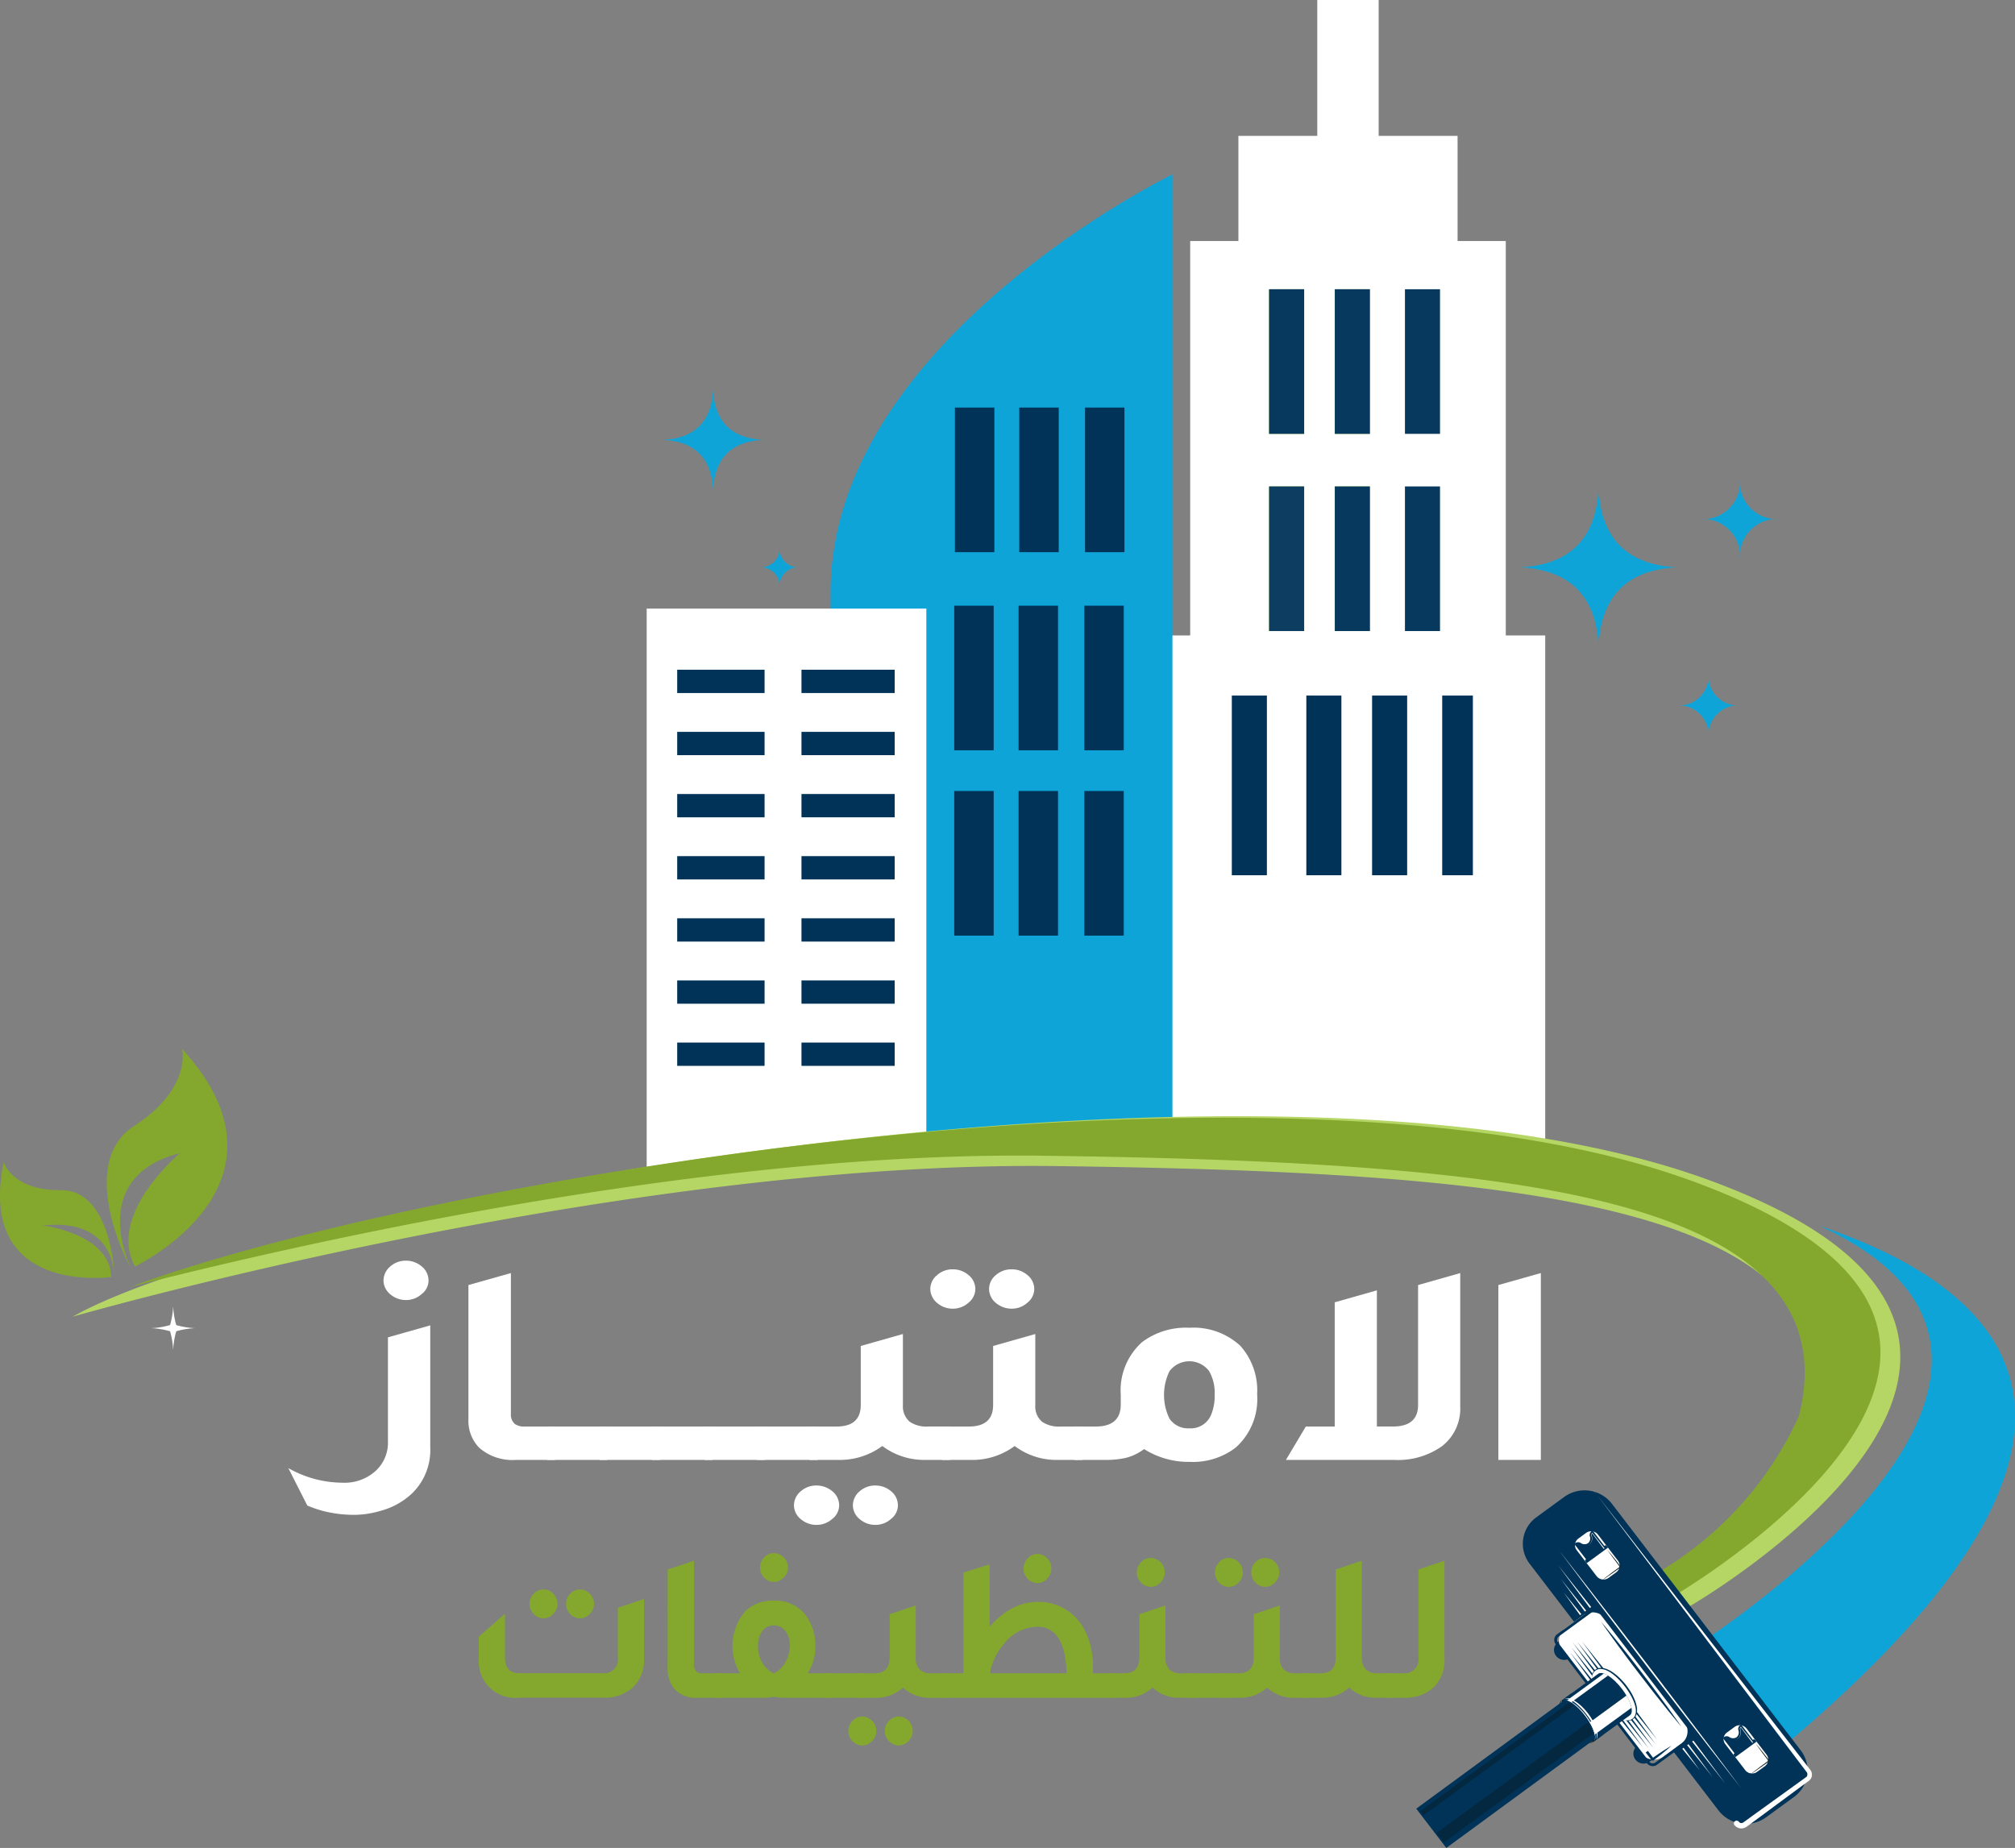 <svg xmlns="http://www.w3.org/2000/svg" width="165.728" height="152" viewBox="0 0 165.728 152">
  <rect x="0" y="0" width="165.728" height="152" fill="#808080" stroke="none"/>
  <g id="Group_116" data-name="Group 116" transform="translate(0 0)">
    <path id="Path_168" data-name="Path 168" d="M170.705,0V11.175h-6.488v8.651h-3.965V52.268h-3.6V95.524h32.8V52.268h-3.244V19.826h-3.965V11.175h-6.489V0Z" transform="translate(-62.362 0)" fill="#fff"/>
    <rect id="Rectangle_66" data-name="Rectangle 66" width="2.884" height="11.895" transform="translate(109.785 23.791)" fill="#96c33d"/>
    <rect id="Rectangle_67" data-name="Rectangle 67" width="2.884" height="11.895" transform="translate(104.379 23.791)" fill="#96c33d"/>
    <rect id="Rectangle_68" data-name="Rectangle 68" width="2.884" height="11.895" transform="translate(104.379 40.012)" fill="#96c33d"/>
    <rect id="Rectangle_69" data-name="Rectangle 69" width="2.884" height="11.895" transform="translate(109.785 40.012)" fill="#96c33d"/>
    <rect id="Rectangle_70" data-name="Rectangle 70" width="2.523" height="14.779" transform="translate(118.617 57.213)" fill="#003357"/>
    <rect id="Rectangle_71" data-name="Rectangle 71" width="2.884" height="14.779" transform="translate(112.85 57.213)" fill="#003357"/>
    <rect id="Rectangle_72" data-name="Rectangle 72" width="2.884" height="14.779" transform="translate(107.442 57.213)" fill="#003357"/>
    <rect id="Rectangle_73" data-name="Rectangle 73" width="2.884" height="14.779" transform="translate(101.314 57.213)" fill="#003357"/>
    <rect id="Rectangle_74" data-name="Rectangle 74" width="2.884" height="11.895" transform="translate(115.553 40.012)" fill="#06395d"/>
    <rect id="Rectangle_75" data-name="Rectangle 75" width="2.884" height="11.895" transform="translate(109.785 40.012)" fill="#06395d"/>
    <rect id="Rectangle_76" data-name="Rectangle 76" width="2.884" height="11.895" transform="translate(104.379 40.012)" fill="#0d3e61"/>
    <rect id="Rectangle_77" data-name="Rectangle 77" width="2.884" height="11.895" transform="translate(115.553 23.791)" fill="#06395d"/>
    <rect id="Rectangle_78" data-name="Rectangle 78" width="2.884" height="11.895" transform="translate(109.785 23.791)" fill="#06395d"/>
    <rect id="Rectangle_79" data-name="Rectangle 79" width="2.884" height="11.895" transform="translate(104.379 23.791)" fill="#06395d"/>
    <g id="Group_115" data-name="Group 115">
      <g id="Group_117" data-name="Group 117">
        <path id="Path_169" data-name="Path 169" d="M113.49,105.16V58.224c0-20.714,28.121-34.393,28.121-34.393V105.16Z" transform="translate(-45.181 -9.487)" fill="#0fa4d8"/>
        <rect id="Rectangle_80" data-name="Rectangle 80" width="2.523" height="11.535" transform="translate(73.378 65.245)" fill="#0fa4d8"/>
        <rect id="Rectangle_81" data-name="Rectangle 81" width="3.244" height="11.895" transform="translate(89.239 33.524)" fill="#003357"/>
        <rect id="Rectangle_82" data-name="Rectangle 82" width="3.244" height="11.895" transform="translate(83.832 33.524)" fill="#003357"/>
        <rect id="Rectangle_83" data-name="Rectangle 83" width="3.244" height="11.895" transform="translate(78.539 33.524)" fill="#003357"/>
        <rect id="Rectangle_84" data-name="Rectangle 84" width="3.244" height="11.895" transform="translate(89.182 49.821)" fill="#003357"/>
        <rect id="Rectangle_85" data-name="Rectangle 85" width="3.244" height="11.895" transform="translate(83.775 49.821)" fill="#003357"/>
        <rect id="Rectangle_86" data-name="Rectangle 86" width="3.244" height="11.895" transform="translate(78.482 49.821)" fill="#003357"/>
        <rect id="Rectangle_87" data-name="Rectangle 87" width="3.244" height="11.895" transform="translate(89.182 65.064)" fill="#003357"/>
        <rect id="Rectangle_88" data-name="Rectangle 88" width="3.244" height="11.895" transform="translate(83.775 65.064)" fill="#003357"/>
        <rect id="Rectangle_89" data-name="Rectangle 89" width="3.244" height="11.895" transform="translate(78.482 65.064)" fill="#003357"/>
        <rect id="Rectangle_90" data-name="Rectangle 90" width="3.244" height="11.895" transform="translate(62.964 54.694)" fill="#fff"/>
        <rect id="Rectangle_91" data-name="Rectangle 91" width="3.244" height="11.895" transform="translate(57.671 54.694)" fill="#fff"/>
        <rect id="Rectangle_92" data-name="Rectangle 92" width="23" height="46" transform="translate(53.188 50.06)" fill="#fff"/>
        <rect id="Rectangle_93" data-name="Rectangle 93" width="7.667" height="1.916" transform="translate(65.919 55.088)" fill="#003357"/>
        <rect id="Rectangle_94" data-name="Rectangle 94" width="7.187" height="1.916" transform="translate(55.697 55.089)" fill="#003357"/>
        <rect id="Rectangle_95" data-name="Rectangle 95" width="7.667" height="1.916" transform="translate(65.919 60.199)" fill="#003357"/>
        <rect id="Rectangle_96" data-name="Rectangle 96" width="7.187" height="1.916" transform="translate(55.697 60.199)" fill="#003357"/>
        <rect id="Rectangle_97" data-name="Rectangle 97" width="7.667" height="1.916" transform="translate(65.919 65.31)" fill="#003357"/>
        <rect id="Rectangle_98" data-name="Rectangle 98" width="7.187" height="1.916" transform="translate(55.697 65.311)" fill="#003357"/>
        <rect id="Rectangle_99" data-name="Rectangle 99" width="7.667" height="1.916" transform="translate(65.919 70.421)" fill="#003357"/>
        <rect id="Rectangle_100" data-name="Rectangle 100" width="7.187" height="1.916" transform="translate(55.697 70.421)" fill="#003357"/>
        <rect id="Rectangle_101" data-name="Rectangle 101" width="7.187" height="1.916" transform="translate(55.697 75.533)" fill="#003357"/>
        <rect id="Rectangle_102" data-name="Rectangle 102" width="7.667" height="1.916" transform="translate(65.919 75.533)" fill="#003357"/>
        <rect id="Rectangle_103" data-name="Rectangle 103" width="7.667" height="1.916" transform="translate(65.919 80.643)" fill="#003357"/>
        <rect id="Rectangle_104" data-name="Rectangle 104" width="7.187" height="1.916" transform="translate(55.697 80.644)" fill="#003357"/>
        <rect id="Rectangle_105" data-name="Rectangle 105" width="7.667" height="1.916" transform="translate(65.919 85.755)" fill="#003357"/>
        <rect id="Rectangle_106" data-name="Rectangle 106" width="7.187" height="1.916" transform="translate(55.697 85.755)" fill="#003357"/>
        <path id="Path_170" data-name="Path 170" d="M167.549,74.337c.208-4.047,2.307-6.257,6.467-6.463-4.049-.208-6.26-2.306-6.467-6.466-.206,4.047-2.3,6.258-6.464,6.466,4.047.206,6.257,2.305,6.464,6.463m11.632,4.9a2.434,2.434,0,0,1-2.583-2.582,2.432,2.432,0,0,1-2.582,2.582,2.432,2.432,0,0,1,2.582,2.583,2.433,2.433,0,0,1,2.583-2.583M98.84,57.39c-2.575-.132-3.983-1.468-4.115-4.115-.134,2.576-1.467,3.983-4.115,4.115,2.576.131,3.981,1.466,4.115,4.115.132-2.577,1.466-3.984,4.115-4.115m1.349,8.839a1.55,1.55,0,0,1-1.644,1.644,1.549,1.549,0,0,1,1.644,1.643,1.546,1.546,0,0,1,1.643-1.643,1.547,1.547,0,0,1-1.643-1.644m82.218-2.322a3.04,3.04,0,0,1-3.227-3.227,3.037,3.037,0,0,1-3.226,3.227,3.039,3.039,0,0,1,3.226,3.229,3.042,3.042,0,0,1,3.227-3.229" transform="translate(-36.073 -21.209)" fill="#0fa4d8" fill-rule="evenodd"/>
        <path id="Path_171" data-name="Path 171" d="M9.934,169.028s44.675-12.854,80.893-12.386,66.434,2.8,61.8,20.8a28.4,28.4,0,0,1-11.469,12.619l1.543,2.922s38.432-21.967,1.544-35.287S25.813,160.031,9.934,169.028" transform="translate(-3.955 -60.726)" fill="#b5d665"/>
        <path id="Path_172" data-name="Path 172" d="M144.85,192.033c2.654-1.606,17.631-11.115,16.88-20.679-.421-5.339-5.691-9.872-15.663-13.473-9.427-3.406-22.361-5.132-38.444-5.132-33.273,0-72.862,7.666-89.795,13.912,13.154-3.362,45.4-10.8,73.022-10.8.653,0,1.3,0,1.951.012,32.7.421,54.281,2.524,60.8,11.683,1.924,2.7,2.411,5.977,1.443,9.733l-.01.035-.013.032a28.642,28.642,0,0,1-11.26,12.619Z" transform="translate(-7.097 -60.81)" fill="#84a82d"/>
        <path id="Path_173" data-name="Path 173" d="M235.222,207.4a5.551,5.551,0,0,0-1.681-2.516,6.064,6.064,0,0,0-.615-1.456,5.589,5.589,0,0,0-.9-1.437c5.084-3.4,21-14.973,19.054-25.179-.71-3.731-3.741-6.831-9.047-9.272,6.5,2.159,13.448,5.837,15.472,11.936,2.712,8.168-3.849,18.844-19.5,31.739l-2.343-2.855a6,6,0,0,0-.436-.959" transform="translate(-92.369 -66.7)" fill="#0fa4d8"/>
        <path id="Path_174" data-name="Path 174" d="M22.718,180.56a6.9,6.9,0,0,1,1.556-.253,6.6,6.6,0,0,1-1.556-.254,6.833,6.833,0,0,1-.255-1.556,6.681,6.681,0,0,1-.253,1.556,6.622,6.622,0,0,1-1.557.254,6.928,6.928,0,0,1,1.557.253,6.7,6.7,0,0,1,.253,1.557,6.849,6.849,0,0,1,.255-1.557" transform="translate(-8.222 -71.06)" fill="#fff"/>
        <path id="Path_175" data-name="Path 175" d="M194.339,129.134a14.224,14.224,0,0,0-3.27-.534,14.116,14.116,0,0,0,3.27-.534,14.361,14.361,0,0,0,.536-3.271,14.052,14.052,0,0,0,.531,3.271,14.144,14.144,0,0,0,3.273.534,14.258,14.258,0,0,0-3.273.534,14.052,14.052,0,0,0-.531,3.269,14.332,14.332,0,0,0-.536-3.269" transform="translate(-76.065 -49.681)" fill="#fff"/>
        <path id="Path_176" data-name="Path 176" d="M20.787,143.331s.811,3.268-3.95,6.345-.534,11.332-.32,11.557c0,0-3.6-7.365,4.091-9.322,0,0-6.04,5.039-3.7,9.322,0,0,14.1-6.706,3.874-17.9" transform="translate(-5.806 -57.061)" fill="#84a82d"/>
        <path id="Path_177" data-name="Path 177" d="M.3,158.824s.68,2.34,4.722,2.3,4.42,6.758,4.367,6.98c0,0,.122-4.719-5.881-4.077,0,0,5.537.652,5.638,4.237,0,0-11.1,1.591-8.846-9.444" transform="translate(0 -63.228)" fill="#84a82d"/>
        <path id="Path_178" data-name="Path 178" d="M43.865,190.547a3.822,3.822,0,0,0,2.627-.893,3.148,3.148,0,0,0,1.1-2.529v-8.537l3.48-.984v10.058a4.959,4.959,0,0,1-1.51,3.776,6.051,6.051,0,0,1-2.613,1.431,7.7,7.7,0,0,1-2.259.32,10.376,10.376,0,0,1-2.443-.32,10.037,10.037,0,0,1-1.287-.446L39.4,189.346a9.11,9.11,0,0,0,4.465,1.2m3.927-17.794a1.893,1.893,0,0,1,1.287-.469,1.958,1.958,0,0,1,1.287.469,1.492,1.492,0,0,1,.565,1.156,1.415,1.415,0,0,1-.565,1.121,1.906,1.906,0,0,1-1.287.492,1.957,1.957,0,0,1-1.287-.469,1.48,1.48,0,0,1-.565-1.144,1.515,1.515,0,0,1,.565-1.156" transform="translate(-15.685 -68.587)" fill="#fff"/>
        <path id="Path_179" data-name="Path 179" d="M64.01,174.96l3.493-.985v11.57a1.021,1.021,0,0,0,.329.847,1.336,1.336,0,0,0,.827.206h2.482v2.746H67.91a4.159,4.159,0,0,1-2.994-.983,3.149,3.149,0,0,1-.906-2.346Z" transform="translate(-25.483 -69.26)" fill="#fff"/>
        <rect id="Rectangle_107" data-name="Rectangle 107" width="4.978" height="2.746" transform="translate(44.987 117.338)" fill="#fff"/>
        <rect id="Rectangle_108" data-name="Rectangle 108" width="4.978" height="2.746" transform="translate(49.307 117.338)" fill="#fff"/>
        <rect id="Rectangle_109" data-name="Rectangle 109" width="4.978" height="2.746" transform="translate(53.628 117.338)" fill="#fff"/>
        <rect id="Rectangle_110" data-name="Rectangle 110" width="4.978" height="2.746" transform="translate(57.948 117.338)" fill="#fff"/>
        <rect id="Rectangle_111" data-name="Rectangle 111" width="4.978" height="2.746" transform="translate(62.268 117.338)" fill="#fff"/>
        <path id="Path_180" data-name="Path 180" d="M109.057,195.234a1.892,1.892,0,0,1,1.287-.469,2.008,2.008,0,0,1,1.3.469,1.494,1.494,0,0,1,.565,1.156,1.415,1.415,0,0,1-.565,1.121,1.923,1.923,0,0,1-1.3.492,1.959,1.959,0,0,1-1.287-.469,1.48,1.48,0,0,1-.565-1.144,1.516,1.516,0,0,1,.565-1.156m.722-5.321h2.207q2,0,2-1.774v-4.853l3.467-.984v5.882a1.644,1.644,0,0,0,.565,1.339,2.442,2.442,0,0,0,1.51.389h1.8v2.746h-2.049a5.7,5.7,0,0,1-3.519-1.145,5.858,5.858,0,0,1-3.6,1.145h-2.377Zm4.124,5.321a1.892,1.892,0,0,1,1.287-.469,1.956,1.956,0,0,1,1.287.469,1.492,1.492,0,0,1,.565,1.156,1.414,1.414,0,0,1-.565,1.121,1.9,1.9,0,0,1-1.287.492,1.956,1.956,0,0,1-1.287-.469,1.48,1.48,0,0,1-.565-1.144,1.516,1.516,0,0,1,.565-1.156" transform="translate(-43.191 -72.575)" fill="#fff"/>
        <path id="Path_181" data-name="Path 181" d="M127.688,173.932a1.893,1.893,0,0,1,1.287-.469,1.956,1.956,0,0,1,1.287.469,1.479,1.479,0,0,1,.565,1.144,1.445,1.445,0,0,1-.565,1.133,1.9,1.9,0,0,1-1.287.492,1.959,1.959,0,0,1-1.287-.469,1.513,1.513,0,0,1-.565-1.156,1.481,1.481,0,0,1,.565-1.144m.394,12.462h2.207q2,0,2-1.774v-4.852l3.468-.983v5.882a1.645,1.645,0,0,0,.565,1.339,2.447,2.447,0,0,0,1.51.389h1.8v2.746h-2.049a5.7,5.7,0,0,1-3.52-1.145,5.858,5.858,0,0,1-3.6,1.145h-2.377Zm4.439-12.462a1.91,1.91,0,0,1,1.3-.469,1.958,1.958,0,0,1,1.287.469,1.481,1.481,0,0,1,.565,1.144,1.447,1.447,0,0,1-.565,1.133,1.906,1.906,0,0,1-1.287.492,2.008,2.008,0,0,1-1.3-.469,1.513,1.513,0,0,1-.565-1.156,1.481,1.481,0,0,1,.565-1.144" transform="translate(-50.608 -69.056)" fill="#fff"/>
        <path id="Path_182" data-name="Path 182" d="M146.8,189.573h1.76q2.075,0,2.062-1.843v-.755a5.31,5.31,0,0,1,1.773-4.361,6.02,6.02,0,0,1,3.874-1.166,5.667,5.667,0,0,1,4.177,1.476,5.505,5.505,0,0,1,1.392,4.005,5.337,5.337,0,0,1-1.773,4.384,5.779,5.779,0,0,1-3.77,1.167,6.84,6.84,0,0,1-3.756-1.053,4.187,4.187,0,0,1-1.536.733,7.668,7.668,0,0,1-1.695.16H146.8Zm7.828-.652a1.84,1.84,0,0,0,1.641.8,1.805,1.805,0,0,0,1.773-1.088,3.952,3.952,0,0,0,.3-1.659,3.561,3.561,0,0,0-.46-1.969,2.038,2.038,0,0,0-3.256.023,4.456,4.456,0,0,0,0,3.891" transform="translate(-58.442 -72.235)" fill="#fff"/>
        <path id="Path_183" data-name="Path 183" d="M177.35,186.6h2.377v-10.22l3.468-.984v11.2h1.313q2.075,0,2.075-1.774V174.96l3.467-.985v10.986a3.905,3.905,0,0,1-1.51,3.262,6.281,6.281,0,0,1-3.927,1.121h-8.9Z" transform="translate(-69.95 -69.26)" fill="#fff"/>
        <path id="Path_184" data-name="Path 184" d="M204.745,174.959l3.494-.985v15.369h-3.494Z" transform="translate(-81.51 -69.26)" fill="#fff"/>
        <path id="Path_185" data-name="Path 185" d="M65.423,221.1l2.154-1.889v3.609q0,1.294,1.211,1.284h6.795a1.135,1.135,0,0,0,1.276-1.3v-4.08l2.154-.722v4.9a3.1,3.1,0,0,1-.935,2.392,3.467,3.467,0,0,1-2.43.823H68.772a3.011,3.011,0,0,1-3.349-3.265Zm4.527-3.543a1.079,1.079,0,0,1,.8-.344,1.1,1.1,0,0,1,.8.344,1.171,1.171,0,0,1,.35.84,1.141,1.141,0,0,1-.35.831,1.08,1.08,0,0,1-.8.361,1.131,1.131,0,0,1-.8-.344,1.2,1.2,0,0,1-.35-.848,1.171,1.171,0,0,1,.35-.84m3,0a1.07,1.07,0,0,1,.8-.344,1.132,1.132,0,0,1,.8.344,1.171,1.171,0,0,1,.35.84,1.141,1.141,0,0,1-.35.831,1.089,1.089,0,0,1-.8.361,1.1,1.1,0,0,1-.8-.344,1.2,1.2,0,0,1-.35-.848,1.171,1.171,0,0,1,.35-.84" transform="translate(-26.045 -86.475)" fill="#84a82d"/>
        <path id="Path_186" data-name="Path 186" d="M91.233,214.007l2.162-.722v8.487a.825.825,0,0,0,.2.621.73.73,0,0,0,.512.151h1.537v2.015h-2a2.333,2.333,0,0,1-1.853-.722,2.556,2.556,0,0,1-.561-1.721Z" transform="translate(-36.32 -84.909)" fill="#84a82d"/>
        <path id="Path_187" data-name="Path 187" d="M97.878,222.133h1.951a4.4,4.4,0,0,1,.447-5.12,3.218,3.218,0,0,1,2.333-.856,3.146,3.146,0,0,1,2.56,1.117,4.1,4.1,0,0,1,.853,2.66,4.039,4.039,0,0,1-.252,1.461,4.9,4.9,0,0,1-.382.739h1.877v2.015h-3.739a4.343,4.343,0,0,1-.918-.084,5.059,5.059,0,0,1-.935.084h-3.8Zm3.934-.646a2.236,2.236,0,0,0,.43.427c.223.163.35.235.382.218a2.2,2.2,0,0,0,.837-.739,2.757,2.757,0,0,0,.463-1.544,1.909,1.909,0,0,0-.35-1.184,1.2,1.2,0,0,0-.967-.469,1.144,1.144,0,0,0-.983.52,1.986,1.986,0,0,0-.317,1.15,2.671,2.671,0,0,0,.5,1.62m.016-8.89a1.07,1.07,0,0,1,.8-.344,1.105,1.105,0,0,1,.8.344,1.166,1.166,0,0,1,.35.84,1.114,1.114,0,0,1-.35.823,1.082,1.082,0,0,1-.8.361,1.1,1.1,0,0,1-.8-.344,1.182,1.182,0,0,1,0-1.679" transform="translate(-38.966 -84.499)" fill="#84a82d"/>
        <rect id="Rectangle_112" data-name="Rectangle 112" width="3.081" height="2.015" transform="translate(67.895 137.634)" fill="#84a82d"/>
        <path id="Path_188" data-name="Path 188" d="M116.271,228.879a1.07,1.07,0,0,1,.8-.344,1.132,1.132,0,0,1,.8.344,1.18,1.18,0,0,1,.35.848,1.113,1.113,0,0,1-.35.822,1.087,1.087,0,0,1-.8.361,1.1,1.1,0,0,1-.8-.344,1.173,1.173,0,0,1-.35-.84,1.2,1.2,0,0,1,.35-.848m.447-3.9h1.365q1.235,0,1.236-1.3v-3.56l2.146-.722v4.315a1.315,1.315,0,0,0,.35.982,1.338,1.338,0,0,0,.935.285h1.113v2.015h-1.268a3.179,3.179,0,0,1-2.178-.839,3.261,3.261,0,0,1-2.227.839h-1.471Zm2.552,3.9a1.07,1.07,0,0,1,.8-.344,1.1,1.1,0,0,1,.8.344,1.177,1.177,0,0,1,.35.848,1.111,1.111,0,0,1-.35.822,1.078,1.078,0,0,1-.8.361,1.1,1.1,0,0,1-.8-.344,1.173,1.173,0,0,1-.35-.84,1.2,1.2,0,0,1,.35-.848" transform="translate(-46.149 -87.341)" fill="#84a82d"/>
        <path id="Path_189" data-name="Path 189" d="M128.441,222.177h1.935v-8.285l2.146-.672v5.129a7.31,7.31,0,0,1,1.365-1.225,4.674,4.674,0,0,1,2.6-.822,4.228,4.228,0,0,1,3.8,2.216,6.255,6.255,0,0,1,.732,3.1v.562h1.625v2.015h-14.2Zm10.42,0a10.568,10.568,0,0,0-.163-1.544q-.479-2.283-2.243-2.284a3.546,3.546,0,0,0-2.747,1.411,4.925,4.925,0,0,0-.9,1.494,4.567,4.567,0,0,0-.252.923Zm-3.194-9.468a1.085,1.085,0,0,1,1.585,0,1.168,1.168,0,0,1,.35.84,1.2,1.2,0,0,1-.35.848,1.048,1.048,0,0,1-.8.361,1.113,1.113,0,0,1-.788-.344,1.2,1.2,0,0,1-.35-.847,1.229,1.229,0,0,1,.35-.856" transform="translate(-51.133 -84.543)" fill="#84a82d"/>
        <path id="Path_190" data-name="Path 190" d="M151.36,222.394h1.366q1.235,0,1.235-1.3v-3.559l2.146-.722v4.315a1.317,1.317,0,0,0,.35.982,1.339,1.339,0,0,0,.935.285H158.5v2.015h-1.268a3.181,3.181,0,0,1-2.178-.839,3.261,3.261,0,0,1-2.227.839H151.36Zm2.747-9.142a1.079,1.079,0,0,1,.8-.344,1.107,1.107,0,0,1,.8.344,1.17,1.17,0,0,1,.349.84,1.14,1.14,0,0,1-.349.831,1.08,1.08,0,0,1-.8.361,1.132,1.132,0,0,1-.8-.344,1.2,1.2,0,0,1-.35-.848,1.171,1.171,0,0,1,.35-.84" transform="translate(-60.257 -84.76)" fill="#84a82d"/>
        <rect id="Rectangle_113" data-name="Rectangle 113" width="3.081" height="2.015" transform="translate(97.843 137.634)" fill="#84a82d"/>
        <path id="Path_191" data-name="Path 191" d="M166.363,213.253a1.071,1.071,0,0,1,.8-.344,1.106,1.106,0,0,1,.8.344,1.173,1.173,0,0,1,.349.84,1.142,1.142,0,0,1-.349.831,1.079,1.079,0,0,1-.8.361,1.107,1.107,0,0,1-.8-.344,1.2,1.2,0,0,1-.349-.848,1.173,1.173,0,0,1,.349-.84m.244,9.142h1.365q1.236,0,1.236-1.3v-3.559l2.146-.722v4.315a1.317,1.317,0,0,0,.35.982,1.339,1.339,0,0,0,.935.285h1.113v2.015h-1.268a3.18,3.18,0,0,1-2.178-.839,3.261,3.261,0,0,1-2.227.839h-1.471Zm2.747-9.142a1.079,1.079,0,0,1,.8-.344,1.1,1.1,0,0,1,.8.344,1.168,1.168,0,0,1,.35.84,1.138,1.138,0,0,1-.35.831,1.078,1.078,0,0,1-.8.361,1.132,1.132,0,0,1-.8-.344,1.2,1.2,0,0,1-.349-.848,1.17,1.17,0,0,1,.349-.84" transform="translate(-66.091 -84.76)" fill="#84a82d"/>
        <path id="Path_192" data-name="Path 192" d="M178.2,222.543h1.366q1.236,0,1.235-1.3v-7.237l2.146-.722v7.992a1.256,1.256,0,0,0,.35.965,1.285,1.285,0,0,0,.935.3h1.113v2.015h-1.268a3.176,3.176,0,0,1-2.178-.84,3.259,3.259,0,0,1-2.228.84H178.2Z" transform="translate(-70.94 -84.909)" fill="#84a82d"/>
        <path id="Path_193" data-name="Path 193" d="M189.392,222.543h1.382a1.142,1.142,0,0,0,1.284-1.3v-7.237l2.146-.722v8.059a3.111,3.111,0,0,1-.927,2.392,3.466,3.466,0,0,1-2.43.823h-1.455Z" transform="translate(-75.398 -84.909)" fill="#84a82d"/>
        <path id="Path_194" data-name="Path 194" d="M230.949,225.06l-15.537-20.292a2.846,2.846,0,0,0-3.918-.558l-2.284,1.667a2.691,2.691,0,0,0-.561,3.827L224.185,230a2.846,2.846,0,0,0,3.919.557l2.284-1.667a2.691,2.691,0,0,0,.561-3.827" transform="translate(-82.841 -81.081)" fill="#003357"/>
        <path id="Path_195" data-name="Path 195" d="M212.519,225.217h0a.8.8,0,0,1,.168-1.144l.441-.321a.85.85,0,0,1,1.171.167.8.8,0,0,1-.167,1.144l-.441.321a.85.85,0,0,1-1.172-.167" transform="translate(-84.538 -89.012)" fill="#003357"/>
        <path id="Path_196" data-name="Path 196" d="M223.366,239.384h0a.85.85,0,0,0,1.172.167l.441-.321a.8.8,0,0,0,.167-1.144.85.85,0,0,0-1.171-.167l-.441.321a.8.8,0,0,0-.168,1.144" transform="translate(-88.856 -94.651)" fill="#003357"/>
        <path id="Path_197" data-name="Path 197" d="M217.765,203.689l11.309,14.584,4.152,5.354,1.911,2.464.449.579.031.045c.008.012.023.038.033.057a.642.642,0,0,1,.046.116.634.634,0,0,1,.021.242.641.641,0,0,1-.222.419l-.045.035-.036.026-.07.052-.14.1-.275.2-.534.395-3.375,2.495-.544.4-.114.084-.014.01-.007,0-.016.011-.028.019-.04.023c-.016.008-.033.018-.048.024a.739.739,0,0,1-.328.063.715.715,0,0,1-.422-.163.653.653,0,0,1-.084-.082l-.025-.03a.219.219,0,0,1,.031-.314.232.232,0,0,1,.32.028l.016.019.009.01a.211.211,0,0,0,.029.029.255.255,0,0,0,.149.06.265.265,0,0,0,.118-.02,1.514,1.514,0,0,0,.187-.126l.548-.4,3.407-2.455,1.088-.785a.285.285,0,0,0,.093-.294.343.343,0,0,0-.019-.05c0-.007,0-.008-.011-.02l-.02-.03-.442-.584-1.88-2.486-4.085-5.4-11.126-14.718" transform="translate(-86.693 -81.089)" fill="#fff"/>
        <path id="Path_198" data-name="Path 198" d="M223.337,229.335l-6.489-8.475a1.35,1.35,0,0,0-1.859-.264l-1.435,1.047a1.277,1.277,0,0,0-.266,1.816l6.489,8.475a1.35,1.35,0,0,0,1.859.265l1.435-1.047a1.277,1.277,0,0,0,.266-1.816" transform="translate(-84.805 -87.717)" fill="#fff"/>
        <path id="Path_199" data-name="Path 199" d="M220.007,232.52l-7.506-9.8a.572.572,0,0,1,.119-.813l2.792-2.037a.6.6,0,0,1,.832.119l7.506,9.8a.572.572,0,0,1-.119.813l-2.792,2.037a.606.606,0,0,1-.833-.119m-3.945-12.4a.372.372,0,0,0-.512-.073l-2.791,2.037a.352.352,0,0,0-.073.5l7.506,9.8a.373.373,0,0,0,.512.073l2.791-2.037a.352.352,0,0,0,.073-.5Z" transform="translate(-84.55 -87.484)" fill="#003357"/>
        <path id="Path_200" data-name="Path 200" d="M225.538,239.761l.012-.009.024-.019.095-.072c.126-.1.245-.191.359-.28s.22-.176.318-.256c.392-.319.641-.548.641-.548s-.3.169-.72.445c-.107.069-.222.144-.341.225s-.248.166-.377.256l-.074.051c-.039-.053-.077-.107-.118-.16l-.3-.4,0,0-.183.134,0,0,.308.4c.05.065.1.129.152.192l.019.023.008.011a.124.124,0,0,0,.016.014.131.131,0,0,0,.123.018c.045-.021.03-.018.039-.022" transform="translate(-89.521 -94.978)" fill="#003357"/>
        <path id="Path_201" data-name="Path 201" d="M225.764,240.277h0" transform="translate(-89.876 -95.655)" fill="#162623"/>
        <path id="Path_202" data-name="Path 202" d="M217,212.953l-1.637-2.137a.676.676,0,0,1,.141-.96l.627-.457a.714.714,0,0,1,.984.14l1.637,2.137a.676.676,0,0,1-.141.961l-.627.457a.714.714,0,0,1-.983-.14" transform="translate(-85.683 -83.308)" fill="#fff"/>
        <path id="Path_203" data-name="Path 203" d="M219.313,211.783l.1.12c.063.078.156.187.263.32s.234.289.365.458l.2.261.1.134a.306.306,0,0,1,.028.039.134.134,0,0,1,.017.056.137.137,0,0,1-.042.105c-.017.014-.026.019-.038.029l-.035.025-.07.05-.138.1-.269.193c-.175.126-.341.238-.482.337s-.261.177-.344.234a.107.107,0,0,1-.116,0,.093.093,0,0,1-.03-.028.087.087,0,0,0,.033.025.1.1,0,0,0,.105-.011c.079-.061.19-.152.327-.256s.294-.228.468-.355l.537-.4a.06.06,0,0,0,.019-.048c0-.019-.007-.029-.028-.055l-.1-.135-.2-.264c-.129-.171-.245-.333-.347-.471s-.182-.256-.24-.337l-.09-.129" transform="translate(-87.117 -84.311)" fill="#162623"/>
        <path id="Path_204" data-name="Path 204" d="M217.919,210.59l-.109-.143a.114.114,0,0,0-.156-.022l-.033.024-.911-1.19a.1.1,0,0,0-.142-.02.387.387,0,0,0-.141.423.505.505,0,0,1-.15.565.536.536,0,0,1-.6-.019.409.409,0,0,0-.455.013.1.1,0,0,0-.02.139l.911,1.189-.033.024a.107.107,0,0,0-.022.153l.109.143.122-.089Z" transform="translate(-85.665 -83.291)" fill="#003357"/>
        <path id="Path_205" data-name="Path 205" d="M216.694,210.55a.58.58,0,0,0,.305-.137.5.5,0,0,0,.058-.06.451.451,0,0,0,.049-.067.568.568,0,0,0,.039-.073.617.617,0,0,0,.045-.159.614.614,0,0,0,.007-.082.8.8,0,0,0-.014-.164c0-.027-.012-.054-.019-.08a.293.293,0,0,1-.014-.087.252.252,0,0,1,.061-.164l.014-.016.013.017.978,1.244a.037.037,0,0,1-.007.052.038.038,0,0,1-.054-.007h0l-.944-1.268h.027a.224.224,0,0,0-.057.142.255.255,0,0,0,.011.079c.007.027.013.055.017.083a.653.653,0,0,1,.01.084.665.665,0,0,1,0,.085.562.562,0,0,1-.01.084.626.626,0,0,1-.019.082.639.639,0,0,1-.031.079.53.53,0,0,1-.042.074.5.5,0,0,1-.052.067.626.626,0,0,1-.061.059.582.582,0,0,1-.311.13" transform="translate(-86.267 -83.387)" fill="#fff"/>
        <path id="Path_206" data-name="Path 206" d="M235.664,237.322l1.637,2.137a.713.713,0,0,0,.983.14l.627-.457a.675.675,0,0,0,.141-.961l-1.636-2.137a.714.714,0,0,0-.984-.14l-.627.457a.675.675,0,0,0-.141.961" transform="translate(-93.763 -93.86)" fill="#fff"/>
        <path id="Path_207" data-name="Path 207" d="M239.609,238.291l.1.12c.063.078.156.187.263.32s.234.289.365.458l.2.261.1.134a.381.381,0,0,1,.028.039.143.143,0,0,1,.016.056.137.137,0,0,1-.042.105c-.017.014-.026.019-.038.029l-.035.025-.07.05-.138.1-.269.193c-.175.126-.341.238-.482.337s-.261.177-.344.234a.107.107,0,0,1-.116,0,.093.093,0,0,1-.03-.028.087.087,0,0,0,.032.025.1.1,0,0,0,.105-.011c.079-.061.19-.152.327-.256s.294-.228.468-.355l.537-.4a.062.062,0,0,0,.019-.048c0-.019-.007-.029-.028-.055l-.1-.135-.2-.264c-.129-.171-.245-.333-.347-.471s-.182-.256-.24-.337l-.09-.129" transform="translate(-95.196 -94.864)" fill="#162623"/>
        <path id="Path_208" data-name="Path 208" d="M238.215,237.1l-.109-.143a.114.114,0,0,0-.156-.022l-.033.024-.911-1.19a.1.1,0,0,0-.142-.02.387.387,0,0,0-.141.423.505.505,0,0,1-.15.565.536.536,0,0,1-.6-.019.409.409,0,0,0-.455.013.1.1,0,0,0-.02.139l.911,1.189-.033.024a.107.107,0,0,0-.022.153l.109.143.122-.089Z" transform="translate(-93.745 -93.843)" fill="#003357"/>
        <path id="Path_209" data-name="Path 209" d="M236.99,237.057a.58.58,0,0,0,.305-.137.493.493,0,0,0,.058-.06.45.45,0,0,0,.049-.067.563.563,0,0,0,.039-.073.617.617,0,0,0,.045-.159.619.619,0,0,0,.007-.082.766.766,0,0,0,0-.082.758.758,0,0,0-.011-.081c0-.027-.012-.054-.019-.08a.293.293,0,0,1-.014-.087.252.252,0,0,1,.061-.164l.014-.016.013.017.978,1.244a.037.037,0,0,1-.007.052.038.038,0,0,1-.054-.007h0l-.944-1.268h.027a.224.224,0,0,0-.057.142.254.254,0,0,0,.011.079c.007.027.013.055.017.083a.653.653,0,0,1,.01.084.667.667,0,0,1,0,.085.571.571,0,0,1-.01.084.614.614,0,0,1-.05.162.528.528,0,0,1-.042.074.5.5,0,0,1-.052.067.635.635,0,0,1-.061.059.582.582,0,0,1-.311.13" transform="translate(-94.346 -93.94)" fill="#fff"/>
        <path id="Path_210" data-name="Path 210" d="M218.82,221.671s.442.516,1.082,1.307c.16.2.334.412.515.64s.374.468.569.718.4.507.6.772l.618.8.612.805c.2.265.4.53.587.784.38.509.731.987,1.028,1.4.6.823.977,1.384.977,1.384s-.442-.516-1.082-1.307c-.321-.395-.692-.858-1.084-1.358-.2-.25-.4-.507-.6-.772l-.618-.8-.612-.8c-.2-.265-.4-.53-.587-.784s-.372-.5-.544-.736-.335-.457-.483-.663c-.6-.823-.977-1.383-.977-1.383" transform="translate(-87.113 -88.248)" fill="#003357"/>
        <path id="Path_211" data-name="Path 211" d="M214.118,231.361l-.863.63c-.354.259-.057,1.231.663,2.172s1.592,1.495,1.947,1.236l.863-.63Z" transform="translate(-84.838 -92.106)" fill="#162623"/>
        <path id="Path_212" data-name="Path 212" d="M219.628,230.8l1.863,2.323-1.742-2.385.022-.012a.853.853,0,0,0,.131-.111l1.749,2.176-1.662-2.28a1.467,1.467,0,0,0,.082-.181c0-.009,0-.019.007-.029l1.693,2.106-1.659-2.276a1.459,1.459,0,0,0-.009-.382,2.738,2.738,0,0,0-.176-.62,4.586,4.586,0,0,0-.307-.616,6.093,6.093,0,0,0-.4-.587,5.965,5.965,0,0,0-.471-.534,4.406,4.406,0,0,0-.525-.454,2.634,2.634,0,0,0-.569-.326,1.437,1.437,0,0,0-.307-.09l-1.747-2.175,1.575,2.16a.926.926,0,0,0-.109,0,.723.723,0,0,0-.122.023l-1.755-2.184,1.627,2.231-.009,0-.057.031c-.017.011-.033.023-.048.034a.507.507,0,0,0-.052.04l-1.832-2.285,1.741,2.382a.718.718,0,0,0-.108.19l-1.74-2.166,1.7,2.328s-.01.1-.011.15,0,.084,0,.084,0-.029.006-.084a1.055,1.055,0,0,1,.051-.229c0-.013.011-.028.016-.042l.008-.006,0,0a.664.664,0,0,1,.175-.244.61.61,0,0,1,.086-.063c.016-.01.033-.021.049-.029l.051-.023a.72.72,0,0,1,.235-.053.888.888,0,0,1,.173.01l.037.006a1.4,1.4,0,0,1,.325.1,2.7,2.7,0,0,1,.533.328,4.827,4.827,0,0,1,.5.449,5.788,5.788,0,0,1,.456.525,5.865,5.865,0,0,1,.394.57,4.94,4.94,0,0,1,.31.592,2.9,2.9,0,0,1,.188.588,1.367,1.367,0,0,1,.017.434l0,.01a.821.821,0,0,1-.019.1.669.669,0,0,1-.247.374.685.685,0,0,1-.334.135.978.978,0,0,1-.24,0l-.063-.009-.022,0,.021.005.063.016a.248.248,0,0,0,.069.008l1.829,2.276-1.651-2.264a1.06,1.06,0,0,0,.218-.045" transform="translate(-85.476 -89.312)" fill="#003357"/>
        <path id="Path_213" data-name="Path 213" d="M216.221,228.094l.107-.078-1.77-2.2Z" transform="translate(-85.416 -89.897)" fill="#003357"/>
        <path id="Path_214" data-name="Path 214" d="M221.593,235.13l1.77,2.2-1.662-2.281Z" transform="translate(-88.217 -93.575)" fill="#003357"/>
        <path id="Path_215" data-name="Path 215" d="M213.37,232.386l-.02.048-.011.026-.007.033a.379.379,0,0,0-.013.081.562.562,0,0,0,0,.1l0,.058c0,.02.006.04.009.061a1.81,1.81,0,0,0,.069.281,3.377,3.377,0,0,0,.127.32c.026.055.052.113.082.169s.06.116.094.173c.064.117.14.234.217.352.038.059.08.116.12.175l.128.172.135.17c.046.054.09.11.137.162.094.1.187.209.284.3.048.048.1.093.144.136s.1.085.143.126a3.465,3.465,0,0,0,.278.209,1.963,1.963,0,0,0,.256.144l.058.026.056.019a.555.555,0,0,0,.1.027.408.408,0,0,0,.083.011l.034,0,.028,0,.053-.006-.052.014-.028.007-.035,0a.352.352,0,0,1-.088,0,.568.568,0,0,1-.108-.015l-.061-.013-.063-.02a1.7,1.7,0,0,1-.28-.125c-.049-.028-.1-.057-.15-.089s-.1-.067-.153-.107a3.426,3.426,0,0,1-.309-.255c-.1-.093-.2-.194-.3-.3-.049-.054-.1-.11-.145-.166l-.137-.17-.131-.179c-.04-.061-.083-.12-.122-.181-.078-.122-.148-.246-.211-.368a3.557,3.557,0,0,1-.162-.362c-.023-.058-.042-.117-.061-.173s-.032-.113-.045-.166a1.542,1.542,0,0,1-.043-.3c0-.022,0-.044,0-.065l0-.061a.589.589,0,0,1,.016-.105.381.381,0,0,1,.026-.082c0-.012.008-.022.013-.032l.015-.024.028-.044" transform="translate(-84.903 -92.514)" fill="#fff"/>
        <path id="Path_216" data-name="Path 216" d="M196.13,244.06l-2.335-3.05,12.776-9.37,2.335,3.05Z" transform="translate(-77.15 -92.217)" fill="#003357"/>
        <path id="Path_217" data-name="Path 217" d="M196,244.113l-2.473-3.229,12.959-9.5,2.472,3.229Zm-2.152-3.184,2.2,2.87,12.593-9.236-2.2-2.87Z" transform="translate(-77.045 -92.113)" fill="#003357"/>
        <path id="Path_218" data-name="Path 218" d="M219.017,232.1c.355-.259.057-1.231-.663-2.172s-1.592-1.495-1.947-1.236l-3,2.191.011.015c.4-.122,1.189.415,1.852,1.281s.967,1.759.735,2.1l.011.014,3-2.191" transform="translate(-84.957 -91.016)" fill="#003357"/>
        <path id="Path_219" data-name="Path 219" d="M213.83,232.08l.051-.014.028-.007.036,0a.36.36,0,0,1,.088,0,.565.565,0,0,1,.108.015l.061.013.063.021a1.645,1.645,0,0,1,.28.124c.049.028.1.057.15.089s.1.067.153.107a3.348,3.348,0,0,1,.309.255c.1.093.2.194.3.3.049.054.1.11.144.165l.139.172.129.178c.041.061.084.121.122.182a4.23,4.23,0,0,1,.211.368,3.316,3.316,0,0,1,.163.362c.023.058.042.117.061.173s.032.113.045.166a1.594,1.594,0,0,1,.042.3c0,.022,0,.045,0,.065s0,.042,0,.061a.594.594,0,0,1-.016.106.373.373,0,0,1-.026.082l-.013.032-.016.025-.028.044.02-.048c0-.008.007-.016.011-.026s0-.021.007-.033a.424.424,0,0,0,.013-.081.57.57,0,0,0,0-.1c0-.018,0-.037,0-.057l-.009-.062a1.881,1.881,0,0,0-.069-.281,3.228,3.228,0,0,0-.127-.32c-.026-.055-.052-.113-.082-.169s-.06-.116-.093-.174c-.064-.117-.141-.234-.217-.352-.038-.059-.079-.116-.12-.175l-.129-.173-.133-.169c-.046-.054-.091-.11-.138-.163-.094-.105-.187-.209-.285-.3-.047-.048-.1-.093-.144-.137s-.1-.085-.143-.126a3.463,3.463,0,0,0-.278-.209,1.936,1.936,0,0,0-.256-.144l-.058-.026-.055-.019a.643.643,0,0,0-.1-.027.453.453,0,0,0-.083-.011l-.034,0-.029,0-.053.006" transform="translate(-85.126 -92.381)" fill="#fff"/>
        <path id="Path_220" data-name="Path 220" d="M213.557,232.283l.052-.012.028-.006.035,0a.393.393,0,0,1,.087,0,.56.56,0,0,1,.106.019l.06.014.062.022a1.66,1.66,0,0,1,.274.129c.048.028.1.059.147.091s.1.068.15.107a3.508,3.508,0,0,1,.3.256c.1.094.2.2.3.3.049.054.1.11.143.164l.138.171.128.176c.041.061.083.12.122.181.077.122.15.243.213.364a3.243,3.243,0,0,1,.166.357c.025.058.042.116.063.171s.034.111.049.164a1.543,1.543,0,0,1,.049.293c0,.022,0,.044,0,.064s0,.041,0,.06a.6.6,0,0,1-.012.1.393.393,0,0,1-.022.082l-.011.032-.014.025-.027.045s.008-.016.023-.047l.012-.025.008-.033a.4.4,0,0,0,.017-.081.555.555,0,0,0,.005-.1c0-.019,0-.038,0-.058s0-.042-.008-.063a1.846,1.846,0,0,0-.062-.285c-.016-.051-.034-.1-.054-.159s-.042-.11-.068-.166-.051-.114-.081-.172-.058-.117-.092-.176c-.064-.119-.137-.238-.215-.356-.039-.06-.081-.117-.121-.176l-.129-.174-.134-.17c-.047-.055-.091-.111-.139-.164-.1-.106-.191-.209-.289-.3-.049-.048-.1-.092-.147-.135s-.1-.085-.146-.125-.1-.075-.144-.111-.1-.066-.141-.1a1.936,1.936,0,0,0-.262-.139l-.06-.025-.057-.018a.618.618,0,0,0-.1-.023.4.4,0,0,0-.084-.008h-.035l-.028,0-.052.008" transform="translate(-85.018 -92.464)" fill="#fff"/>
        <path id="Path_221" data-name="Path 221" d="M219.433,231.514l-3.025,2.207a3.28,3.28,0,0,0-.413-1l3.024-2.207a3.289,3.289,0,0,1,.413,1m-2.275-2.814-3.025,2.207a1.682,1.682,0,0,1,.345.167l3.024-2.207a1.732,1.732,0,0,0-.345-.168" transform="translate(-85.247 -91.046)" fill="#fff"/>
        <path id="Path_222" data-name="Path 222" d="M206.651,232.965l-12.345,9.008-.263-.344,12.227-8.922a2.838,2.838,0,0,1,.381.258m1.186,1.372-12.432,9.072.6.777,12.25-8.939a3.7,3.7,0,0,0-.414-.909" transform="translate(-77.249 -92.641)" fill="#03283f"/>
        <path id="Path_223" data-name="Path 223" d="M215.517,217.414l-2.61-3.517,2.717,3.439Z" transform="translate(-84.759 -85.153)" fill="#fff"/>
        <path id="Path_224" data-name="Path 224" d="M215.022,219.5l-1.328-1.844,1.436,1.765Z" transform="translate(-85.072 -86.65)" fill="#fff"/>
        <path id="Path_225" data-name="Path 225" d="M215.264,218.461l-1.969-2.68,2.076,2.6Z" transform="translate(-84.914 -85.903)" fill="#fff"/>
        <path id="Path_226" data-name="Path 226" d="M231.328,237.867l2.61,3.517-2.717-3.439Z" transform="translate(-92.05 -94.696)" fill="#fff"/>
        <path id="Path_227" data-name="Path 227" d="M229.986,238.847l1.328,1.844-1.436-1.765Z" transform="translate(-91.516 -95.086)" fill="#fff"/>
        <path id="Path_228" data-name="Path 228" d="M230.652,238.361l1.969,2.68-2.076-2.6Z" transform="translate(-91.781 -94.892)" fill="#fff"/>
        <path id="Path_229" data-name="Path 229" d="M212.869,211.654l2.387,3.056,2.432,3.143,2.777,3.611,2.762,3.622,2.4,3.167,2.326,3.1-2.387-3.056-2.432-3.143-2.776-3.611L217.6,217.92l-2.4-3.167-2.327-3.1" transform="translate(-84.744 -84.26)" fill="#fff"/>
      </g>
    </g>
  </g>
</svg>
